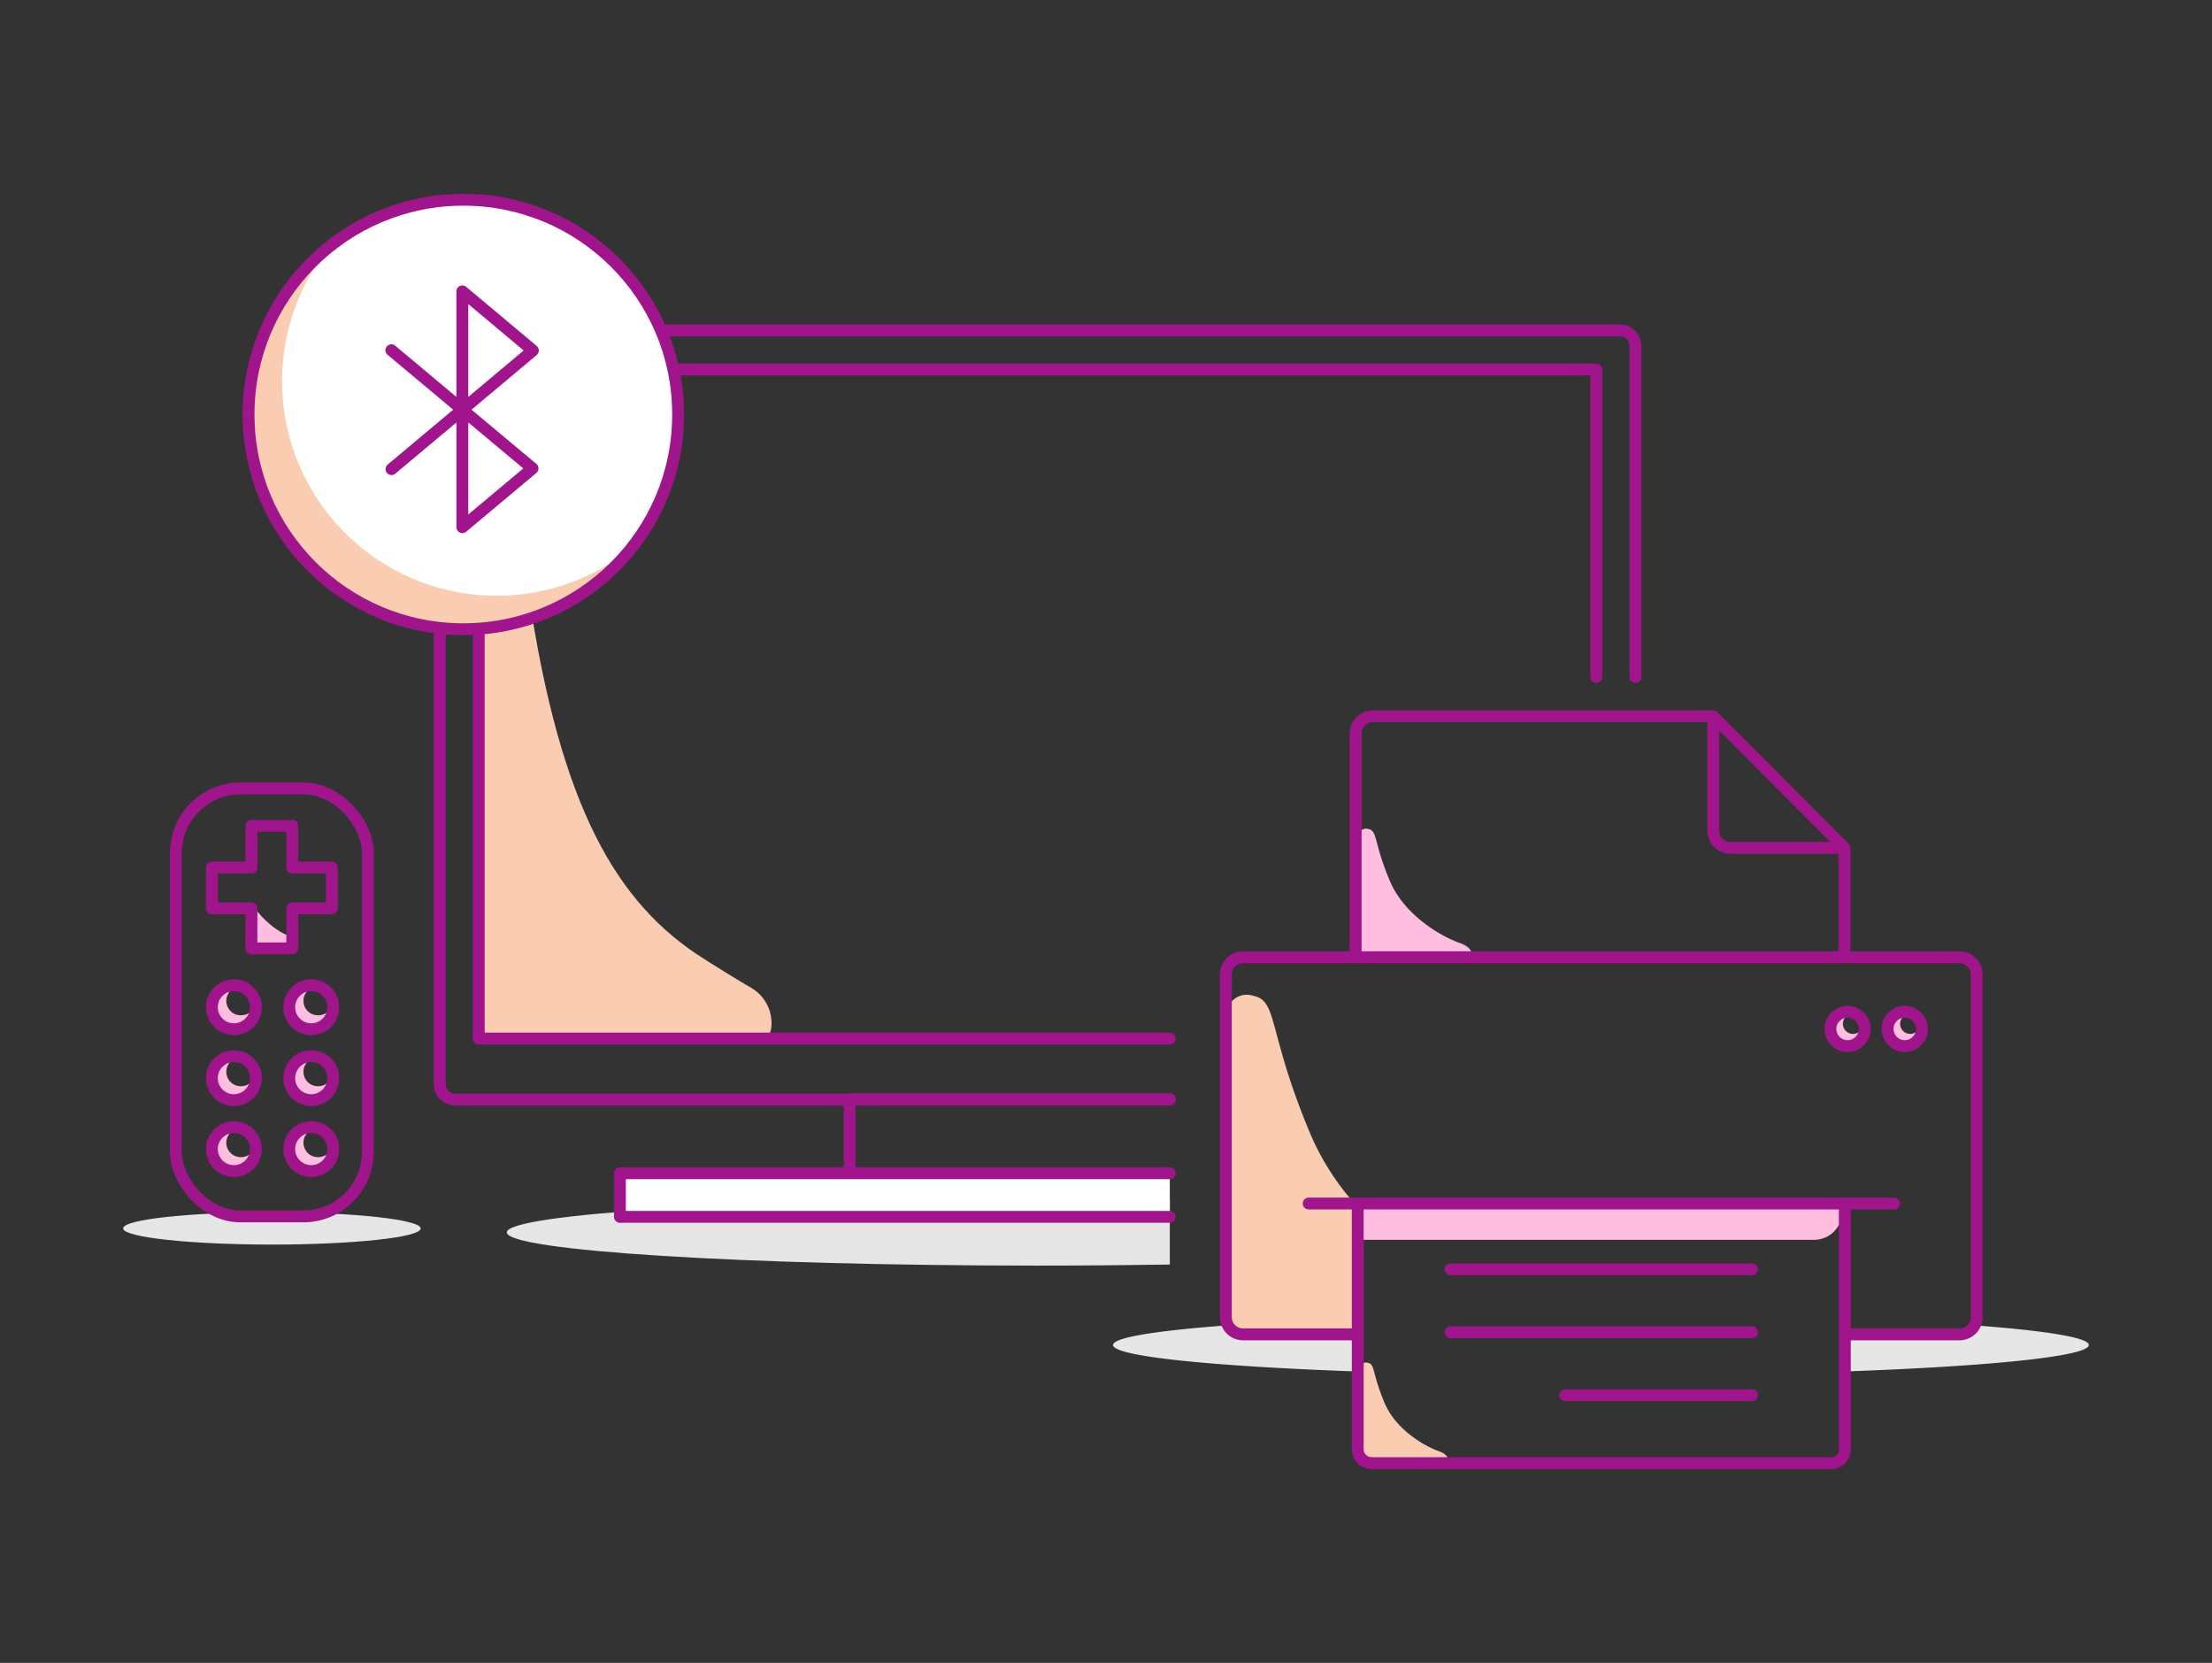 <svg xmlns="http://www.w3.org/2000/svg" width="652" height="490" viewBox="0 0 652 490"><rect x="0" y="0" width="652" height="490" fill="#333333" stroke="none"/><path d="M80.14,357.21c-24.21,0-43.84,2.13-43.84,4.76s19.63,4.77,43.84,4.77S124,364.61,124,362,104.34,357.21,80.14,357.21Z" fill="#e6e6e6" fill-rule="evenodd"/><path d="M154.91,168.62c9,65.92,25.22,95.42,50.09,112.31,3.82,2.59,14.73,9.22,15.69,9.73,8.11,4.32,7.16,13.13,5.88,14.32H141.91V151C144.49,151,152.51,151.1,154.91,168.62Z" fill="#facdb2"/><path d="M344.81,353.63v19c-12.46.19-25.54.31-39,.31-86.39,0-156.42-4.37-156.42-9.79s70-9.8,156.42-9.8C319.27,353.33,332.35,353.44,344.81,353.63Z" fill="#e6e6e6" fill-rule="evenodd"/><path d="M344.81,324H134.16a4.54,4.54,0,0,1-4.56-4.54V101.94a4.55,4.55,0,0,1,4.56-4.56H477.51a4.55,4.55,0,0,1,4.54,4.56v97.53" fill="none" stroke="#a0148c" stroke-linecap="round" stroke-linejoin="round" stroke-width="3.5"/><polyline points="344.81 306.04 141.11 306.04 141.11 108.89 470.53 108.89 470.53 199.47" fill="none" stroke="#a0148c" stroke-linecap="round" stroke-linejoin="round" stroke-width="3.5"/><polyline points="344.81 323.95 250.42 323.95 250.42 345.73" fill="none" stroke="#a0148c" stroke-linecap="round" stroke-linejoin="round" stroke-width="3.5"/><polyline points="344.81 358.57 182.72 358.57 182.72 345.73 344.81 345.73" fill="#fff" stroke="#a0148c" stroke-linecap="round" stroke-linejoin="round" stroke-width="3.5"/><ellipse cx="136.57" cy="122.14" rx="63.31" ry="63.28" fill="#fff"/><path d="M146.46,175.53A63.2,63.2,0,0,1,97.06,72.77,63.24,63.24,0,1,0,186,161.62,63,63,0,0,1,146.46,175.53Z" fill="#facdb2"/><ellipse cx="136.57" cy="122.14" rx="63.31" ry="63.28" fill="none" stroke="#a0148c" stroke-linecap="round" stroke-linejoin="round" stroke-width="3.5"/><polyline points="115.36 103.2 136.28 120.71 136.28 120.74 156.97 138.03 136.28 155.35 136.28 120.74 136.28 120.71 136.28 85.86 157.07 103.28 136.28 120.71 136.28 120.74 115.39 138.24" fill="none" stroke="#a0148c" stroke-linecap="round" stroke-linejoin="round" stroke-width="3.5"/><path d="M74.74,267.16c6.45,8.75,13,9.36,13,9.36l-6.52,4.14-6.38-3.13s-.22-8.08-.05-10.37" fill="#ffbedf" fill-rule="evenodd"/><path d="M563.05,306.42a4.73,4.73,0,0,1-4.73-4.73,4.65,4.65,0,0,1,.79-2.59,4.72,4.72,0,1,0,6.53,6.53A4.65,4.65,0,0,1,563.05,306.42Z" fill="#ffbedf" stroke="#ffbedf" stroke-linecap="round" stroke-linejoin="round" stroke-width="3.5"/><circle cx="561.44" cy="303.2" r="5.06" fill="none" stroke="#a0148c" stroke-linecap="round" stroke-linejoin="round" stroke-width="3.5"/><path d="M543.67,249.83H510.06a5.07,5.07,0,0,1-5.06-5.06V211.09" fill="none" stroke="#a0148c" stroke-miterlimit="10" stroke-width="3.5"/><path d="M400.39,246.45v35h33.32c.19-1.52-1-2.74-3.72-3.68-4-1.39-15.76-7.38-20.34-18.22s-3.65-14.47-6-15.17l-.51-.14a2.25,2.25,0,0,0-2.74,2.22" fill="#ffbedf" fill-rule="evenodd"/><path d="M399.59,281.87V216.15a5.07,5.07,0,0,1,5.06-5.06H505l38.67,38.74v32" fill="none" stroke="#a0148c" stroke-linecap="round" stroke-linejoin="round" stroke-width="3.5"/><path d="M400.92,403.26V430.4h25.85q.23-1.77-2.88-2.85c-3.11-1.09-12.23-5.73-15.78-14.14s-2.84-11.22-4.66-11.76a3.45,3.45,0,0,0-.4-.11,1.74,1.74,0,0,0-2.13,1.72" fill="#facdb2" fill-rule="evenodd"/><path d="M400.2,393.2H366.39a5.09,5.09,0,0,1-4.46-2.66c-21.12,1.56-33.86,3.59-33.86,5.8,0,3.35,29,6.26,72.13,7.81Z" fill="#e6e6e6" fill-rule="evenodd"/><path d="M582,390.55a5.08,5.08,0,0,1-4.45,2.65H543.77v10.94c43-1.55,71.93-4.46,71.93-7.8C615.7,394.14,603,392.12,582,390.55Z" fill="#e6e6e6" fill-rule="evenodd"/><path d="M400,355.46a75.6,75.6,0,0,1-13.63-21c-12.32-29.17-9.83-38.93-16.16-40.81-.46-.15-.92-.26-1.36-.38a6.07,6.07,0,0,0-7.4,6v87.22a6.92,6.92,0,0,0,6.9,6.91H400Z" fill="#facdb2" fill-rule="evenodd"/><line x1="427.58" y1="374.03" x2="516.39" y2="374.03" fill="none" stroke="#a0148c" stroke-linecap="round" stroke-miterlimit="10" stroke-width="3.5"/><line x1="427.58" y1="392.58" x2="516.39" y2="392.58" fill="none" stroke="#a0148c" stroke-linecap="round" stroke-miterlimit="10" stroke-width="3.5"/><line x1="461.39" y1="411.13" x2="516.39" y2="411.13" fill="none" stroke="#a0148c" stroke-linecap="round" stroke-miterlimit="10" stroke-width="3.5"/><path d="M399.92,393.2H366.39a5.07,5.07,0,0,1-5.06-5.06v-101a5.07,5.07,0,0,1,5.06-5.06H577.58a5.07,5.07,0,0,1,5.06,5.06v101a5.07,5.07,0,0,1-5.06,5.06H543.74" fill="none" stroke="#a0148c" stroke-miterlimit="10" stroke-width="3.5"/><path d="M543,357.05v-1.71H400v10H534.67A8.29,8.29,0,0,0,543,357.05Z" fill="#ffbedf"/><path d="M543.77,354.5v72.57a4.09,4.09,0,0,1-4.08,4.07H404.28a4.09,4.09,0,0,1-4.08-4.07V354.5" fill="none" stroke="#a0148c" stroke-miterlimit="10" stroke-width="3.5"/><line x1="385.74" y1="354.64" x2="558.23" y2="354.64" fill="none" stroke="#a0148c" stroke-linecap="round" stroke-miterlimit="10" stroke-width="3.5"/><path d="M546.18,306.42a4.72,4.72,0,0,1-3.94-7.32,4.72,4.72,0,1,0,6.53,6.53A4.61,4.61,0,0,1,546.18,306.42Z" fill="#ffbedf" stroke="#ffbedf" stroke-linecap="round" stroke-linejoin="round" stroke-width="3.5"/><circle cx="544.58" cy="303.2" r="5.06" fill="none" stroke="#a0148c" stroke-linecap="round" stroke-linejoin="round" stroke-width="3.5"/><rect x="51.85" y="232.34" width="56.57" height="126.1" rx="19" stroke-width="3.5" stroke="#a0148c" stroke-linecap="round" stroke-linejoin="round" fill="none"/><polygon points="97.81 255.63 86.15 255.63 86.15 243.34 74.12 243.34 74.12 255.63 62.45 255.63 62.45 267.66 74.12 267.66 74.12 279.46 86.15 279.46 86.15 267.66 97.81 267.66 97.81 255.63" fill="none" stroke="#a0148c" stroke-linecap="round" stroke-linejoin="round" stroke-width="3.5"/><path d="M71,300.93a6,6,0,0,1-5-9.38,6.05,6.05,0,1,0,8.38,8.38A6,6,0,0,1,71,300.93Z" fill="#ffbedf" stroke="#ffbedf" stroke-linecap="round" stroke-linejoin="round" stroke-width="3.5"/><circle cx="68.94" cy="296.8" r="6.49" fill="none" stroke="#a0148c" stroke-linecap="round" stroke-linejoin="round" stroke-width="3.5"/><path d="M71,321.83a6,6,0,0,1-5-9.38,6.05,6.05,0,1,0,8.38,8.38A6,6,0,0,1,71,321.83Z" fill="#ffbedf" stroke="#ffbedf" stroke-linecap="round" stroke-linejoin="round" stroke-width="3.5"/><circle cx="68.94" cy="317.7" r="6.49" fill="none" stroke="#a0148c" stroke-linecap="round" stroke-linejoin="round" stroke-width="3.5"/><path d="M71,342.73a6,6,0,0,1-5-9.38,6.05,6.05,0,1,0,8.38,8.38A6,6,0,0,1,71,342.73Z" fill="#ffbedf" stroke="#ffbedf" stroke-linecap="round" stroke-linejoin="round" stroke-width="3.5"/><circle cx="68.94" cy="338.6" r="6.49" fill="none" stroke="#a0148c" stroke-linecap="round" stroke-linejoin="round" stroke-width="3.5"/><path d="M93.79,300.93a6,6,0,0,1-5.05-9.38,6.05,6.05,0,1,0,8.38,8.38A6,6,0,0,1,93.79,300.93Z" fill="#ffbedf" stroke="#ffbedf" stroke-linecap="round" stroke-linejoin="round" stroke-width="3.5"/><circle cx="91.74" cy="296.8" r="6.49" fill="none" stroke="#a0148c" stroke-linecap="round" stroke-linejoin="round" stroke-width="3.5"/><path d="M93.79,321.83a6,6,0,0,1-5.05-9.38,6.05,6.05,0,1,0,8.38,8.38A6,6,0,0,1,93.79,321.83Z" fill="#ffbedf" stroke="#ffbedf" stroke-linecap="round" stroke-linejoin="round" stroke-width="3.5"/><circle cx="91.74" cy="317.7" r="6.49" fill="none" stroke="#a0148c" stroke-linecap="round" stroke-linejoin="round" stroke-width="3.5"/><path d="M93.79,342.73a6,6,0,0,1-5.05-9.38,6.05,6.05,0,1,0,8.38,8.38A6,6,0,0,1,93.79,342.73Z" fill="#ffbedf" stroke="#ffbedf" stroke-linecap="round" stroke-linejoin="round" stroke-width="3.5"/><circle cx="91.74" cy="338.6" r="6.49" fill="none" stroke="#a0148c" stroke-linecap="round" stroke-linejoin="round" stroke-width="3.5"/></svg>